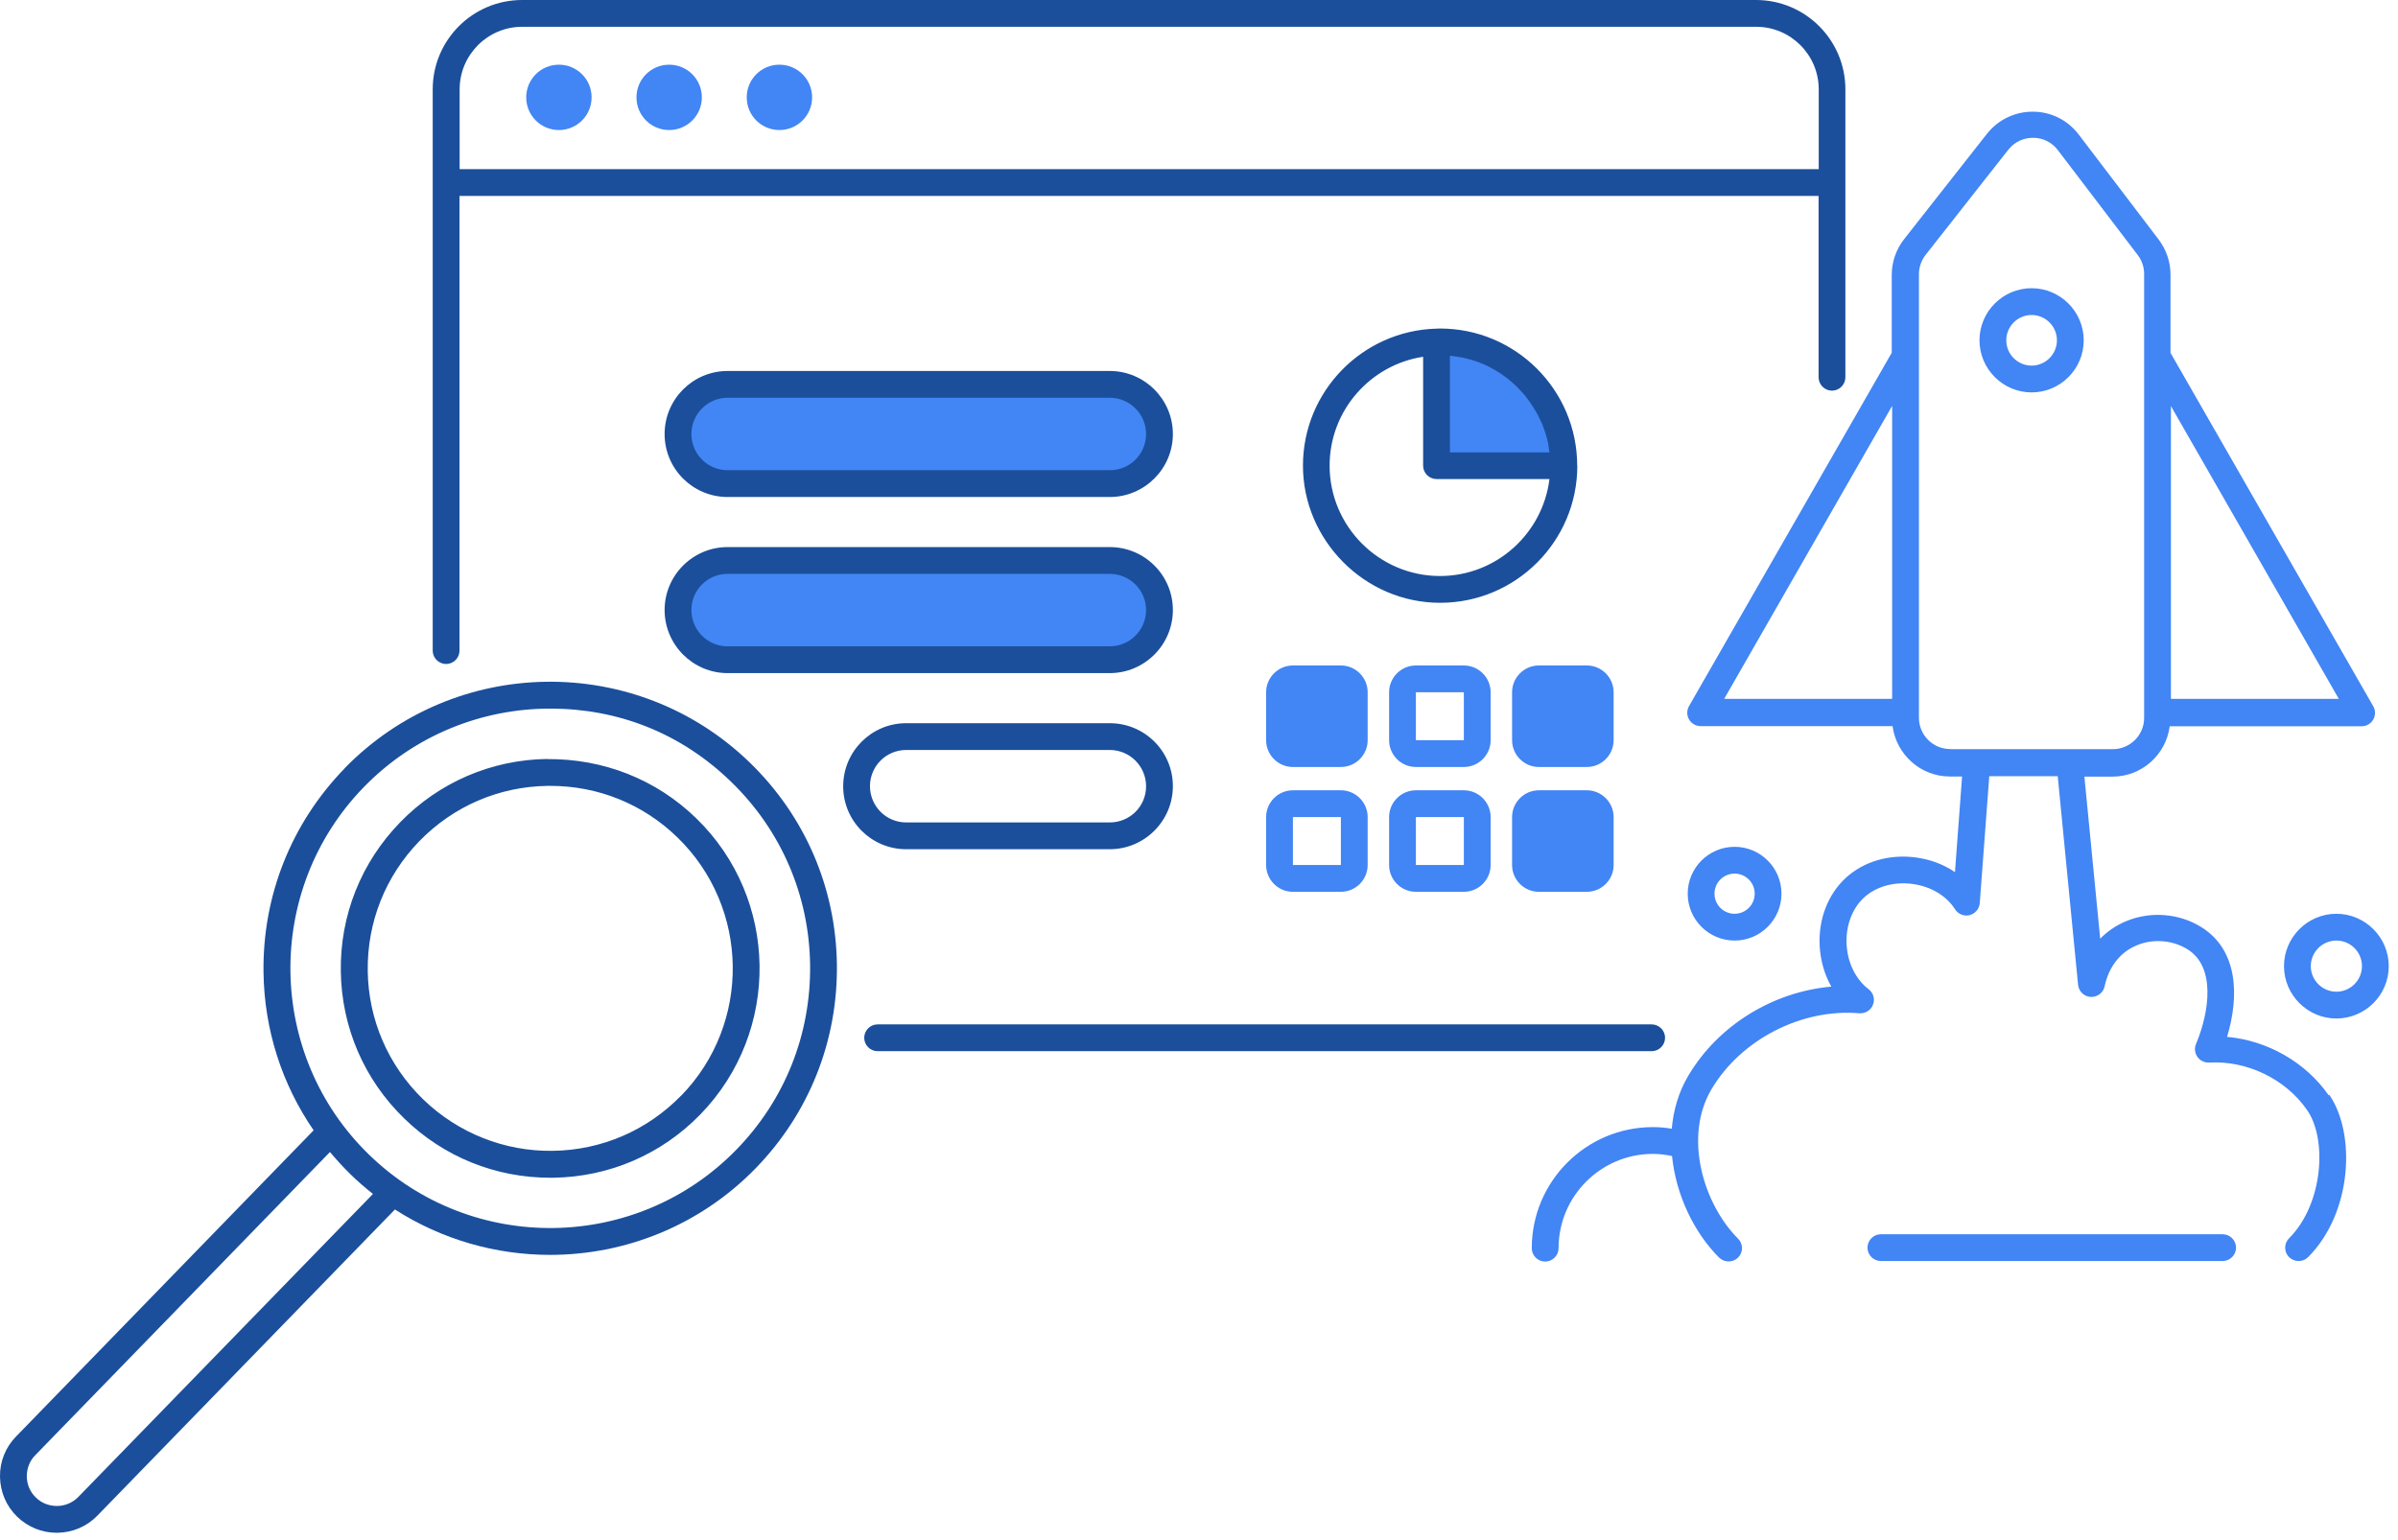 <svg width="179" height="115" viewBox="0 0 179 115" fill="none" xmlns="http://www.w3.org/2000/svg">
<path d="M44.16 7.27C44.16 8.62 43.07 9.71 41.72 9.71C40.37 9.71 39.28 8.62 39.28 7.27C39.28 5.92 40.37 4.83 41.72 4.83C43.07 4.83 44.16 5.92 44.16 7.27ZM52.39 7.27C52.39 5.92 51.3 4.83 49.95 4.83C48.6 4.83 47.51 5.92 47.51 7.27C47.51 8.62 48.6 9.71 49.95 9.71C51.3 9.71 52.39 8.62 52.39 7.27ZM58.18 9.71C59.53 9.71 60.62 8.62 60.62 7.27C60.62 5.92 59.53 4.83 58.18 4.83C56.83 4.83 55.74 5.92 55.74 7.27C55.74 8.62 56.83 9.71 58.18 9.71ZM82.84 28.71H54.31C52.27 28.71 50.61 30.38 50.61 32.41C50.61 34.44 52.28 36.11 54.31 36.11H82.84C84.88 36.11 86.54 34.44 86.54 32.41C86.54 30.38 84.87 28.71 82.84 28.71ZM82.84 41.86H54.31C52.27 41.86 50.61 43.53 50.61 45.56C50.61 47.59 52.28 49.26 54.31 49.26H82.84C84.88 49.26 86.54 47.59 86.54 45.56C86.54 43.53 84.87 41.86 82.84 41.86ZM107.48 25.54C107.39 25.54 107.31 25.55 107.22 25.55V34.78H116.72C116.72 29.68 112.58 25.54 107.48 25.54ZM100.09 49.69H96.51C95.41 49.69 94.51 50.59 94.51 51.69V55.27C94.51 56.37 95.41 57.27 96.51 57.27H100.09C101.19 57.27 102.09 56.37 102.09 55.27V51.69C102.09 50.59 101.19 49.69 100.09 49.69ZM111.27 51.69V55.27C111.27 56.37 110.37 57.27 109.27 57.27H105.69C104.59 57.27 103.69 56.37 103.69 55.27V51.69C103.69 50.59 104.59 49.69 105.69 49.69H109.27C110.37 49.69 111.27 50.59 111.27 51.69ZM109.27 55.27V51.69H105.69V55.27H109.27ZM112.87 51.69V55.27C112.87 56.37 113.77 57.27 114.87 57.27H118.45C119.55 57.27 120.45 56.37 120.45 55.27V51.69C120.45 50.59 119.55 49.69 118.45 49.69H114.87C113.77 49.69 112.87 50.59 112.87 51.69ZM102.09 61.01V64.59C102.09 65.69 101.19 66.59 100.09 66.59H96.51C95.41 66.59 94.51 65.69 94.51 64.59V61.01C94.51 59.91 95.41 59.01 96.51 59.01H100.09C101.19 59.01 102.09 59.91 102.09 61.01ZM100.09 64.59V61.01H96.51V64.59H100.09ZM111.27 61.01V64.59C111.27 65.69 110.37 66.59 109.27 66.59H105.69C104.59 66.59 103.69 65.69 103.69 64.59V61.01C103.69 59.91 104.59 59.01 105.69 59.01H109.27C110.37 59.01 111.27 59.91 111.27 61.01ZM109.27 64.59V61.01H105.69V64.59H109.27ZM118.45 66.59C119.55 66.59 120.45 65.69 120.45 64.59V61.01C120.45 59.91 119.55 59.01 118.45 59.01H114.87C113.77 59.01 112.87 59.91 112.87 61.01V64.59C112.87 65.69 113.77 66.59 114.87 66.59H118.45ZM173.86 81.73C175.86 84.61 175.61 90.54 172.29 93.87C172.09 94.07 171.84 94.16 171.58 94.16C171.32 94.16 171.07 94.06 170.87 93.87C170.48 93.48 170.48 92.85 170.87 92.46C173.41 89.92 173.74 85.07 172.21 82.88C170.6 80.56 167.73 79.18 164.91 79.34C164.57 79.36 164.23 79.2 164.03 78.92C163.83 78.64 163.79 78.27 163.92 77.96C164.94 75.52 165.39 72.2 163.3 70.89C162.18 70.19 160.72 70.07 159.49 70.59C158.26 71.1 157.41 72.19 157.1 73.65C157 74.13 156.56 74.46 156.06 74.44C155.57 74.41 155.17 74.03 155.12 73.54L153.6 57.96H148.49L147.78 67.43C147.75 67.86 147.44 68.22 147.03 68.33C146.61 68.44 146.17 68.26 145.94 67.9C145.29 66.88 144.1 66.17 142.73 66C141.37 65.82 140.03 66.2 139.14 67.02C138.25 67.84 137.77 69.14 137.84 70.51C137.91 71.88 138.52 73.13 139.48 73.86C139.84 74.13 139.97 74.6 139.81 75.02C139.65 75.44 139.23 75.69 138.79 75.66C134.48 75.29 129.95 77.62 127.75 81.34C125.65 84.9 127.15 89.9 129.74 92.49C130.13 92.88 130.13 93.51 129.74 93.9C129.54 94.1 129.29 94.19 129.03 94.19C128.77 94.19 128.52 94.09 128.32 93.9C126.45 92.03 125.1 89.22 124.81 86.32C124.34 86.22 123.87 86.16 123.38 86.16C119.5 86.16 116.34 89.32 116.34 93.2C116.34 93.75 115.89 94.2 115.34 94.2C114.79 94.2 114.34 93.75 114.34 93.2C114.34 88.22 118.39 84.16 123.38 84.16C123.86 84.16 124.33 84.2 124.79 84.28C124.91 82.91 125.29 81.56 126.02 80.33C128.25 76.55 132.36 74.05 136.7 73.67C136.19 72.77 135.89 71.73 135.83 70.62C135.73 68.64 136.44 66.79 137.77 65.56C139.1 64.33 141 63.77 142.97 64.02C144.07 64.16 145.08 64.54 145.93 65.12L146.46 57.98H145.55C143.36 57.98 141.56 56.34 141.27 54.22H126.95C126.59 54.22 126.26 54.03 126.08 53.72C125.9 53.41 125.9 53.03 126.08 52.72L141.21 26.34V20.53C141.21 19.56 141.54 18.61 142.14 17.85L148.31 10C149.14 8.95 150.38 8.34 151.72 8.34H151.75C153.1 8.34 154.35 8.97 155.17 10.05L161.13 17.88C161.7 18.63 162.02 19.56 162.02 20.51V26.35L177.15 52.73C177.33 53.04 177.33 53.42 177.15 53.73C176.97 54.04 176.64 54.23 176.28 54.23H161.96C161.68 56.35 159.88 57.99 157.68 57.99H155.59L156.77 70.09C157.31 69.54 157.95 69.1 158.69 68.79C160.52 68.02 162.68 68.19 164.34 69.24C167.07 70.96 167.16 74.38 166.24 77.42C169.24 77.69 172.11 79.31 173.83 81.79L173.86 81.73ZM162.05 30.32V52.18H174.58L162.05 30.32ZM128.71 52.18H141.24V30.31L128.71 52.17V52.18ZM145.58 55.94H157.71C159 55.94 160.05 54.89 160.05 53.61V20.45C160.05 19.94 159.88 19.44 159.57 19.04L153.61 11.21C153.17 10.63 152.5 10.29 151.77 10.29H151.75C151.03 10.29 150.36 10.61 149.91 11.18L143.74 19.03C143.42 19.44 143.24 19.95 143.24 20.47V53.6C143.24 54.89 144.29 55.93 145.57 55.93L145.58 55.94ZM165.91 92.16H140.4C139.85 92.16 139.4 92.61 139.4 93.16C139.4 93.71 139.85 94.16 140.4 94.16H165.91C166.46 94.16 166.91 93.71 166.91 93.16C166.91 92.61 166.46 92.16 165.91 92.16ZM155.54 25.41C155.54 27.56 153.79 29.3 151.65 29.3C149.51 29.3 147.76 27.55 147.76 25.41C147.76 23.27 149.51 21.52 151.65 21.52C153.79 21.52 155.54 23.27 155.54 25.41ZM153.54 25.41C153.54 24.37 152.69 23.52 151.65 23.52C150.61 23.52 149.76 24.37 149.76 25.41C149.76 26.45 150.61 27.3 151.65 27.3C152.69 27.3 153.54 26.45 153.54 25.41ZM125.98 66.73C125.98 64.8 127.55 63.23 129.48 63.23C131.41 63.23 132.98 64.8 132.98 66.73C132.98 68.66 131.41 70.23 129.48 70.23C127.55 70.23 125.98 68.66 125.98 66.73ZM127.98 66.73C127.98 67.56 128.65 68.23 129.48 68.23C130.31 68.23 130.98 67.56 130.98 66.73C130.98 65.9 130.31 65.23 129.48 65.23C128.65 65.23 127.98 65.9 127.98 66.73ZM178.31 72.14C178.31 74.3 176.55 76.05 174.4 76.05C172.25 76.05 170.49 74.29 170.49 72.14C170.49 69.99 172.25 68.23 174.4 68.23C176.55 68.23 178.31 69.99 178.31 72.14ZM176.31 72.14C176.31 71.08 175.45 70.23 174.4 70.23C173.35 70.23 172.49 71.09 172.49 72.14C172.49 73.19 173.35 74.05 174.4 74.05C175.45 74.05 176.31 73.19 176.31 72.14Z" fill="#4285F4"/>
<path d="M131.08 0H38.97C35.29 0 32.3 2.99 32.3 6.67V48.58C32.3 49.13 32.75 49.58 33.3 49.58C33.85 49.58 34.3 49.13 34.3 48.58V14.63H135.75V28.17C135.75 28.72 136.2 29.17 136.75 29.17C137.3 29.17 137.75 28.72 137.75 28.17V6.67C137.75 2.99 134.76 0 131.08 0ZM34.31 12.63V6.67C34.31 4.1 36.4 2 38.98 2H131.09C133.66 2 135.76 4.09 135.76 6.67V12.63H34.31ZM124.29 77.49C124.29 78.04 123.84 78.49 123.29 78.49H65.51C64.96 78.49 64.51 78.04 64.51 77.49C64.51 76.94 64.96 76.49 65.51 76.49H123.29C123.84 76.49 124.29 76.94 124.29 77.49ZM25.72 57.38C21.74 61.48 19.59 66.89 19.67 72.61C19.73 76.89 21.04 80.95 23.41 84.4L1.2 107.26C0.41 108.07 -0.02 109.14 -3.72913e-06 110.27C0.02 111.41 0.47 112.46 1.28 113.25C2.08 114.02 3.12 114.45 4.23 114.45H4.29C5.43 114.43 6.48 113.98 7.27 113.17L29.48 90.31C33 92.57 37.03 93.7 41.06 93.7C46.65 93.7 52.23 91.53 56.42 87.22C60.4 83.12 62.55 77.71 62.47 71.99C62.39 66.27 60.08 60.93 55.98 56.95C47.51 48.72 33.94 48.92 25.71 57.38H25.72ZM5.85 111.77C5.43 112.2 4.87 112.44 4.27 112.45C3.67 112.45 3.1 112.24 2.68 111.82C2.25 111.41 2.01 110.85 2 110.25C2 109.65 2.21 109.08 2.63 108.66L24.63 86.02C25.11 86.59 25.61 87.14 26.15 87.67C26.69 88.2 27.26 88.69 27.84 89.15L5.85 111.77ZM54.99 85.82C47.53 93.5 35.22 93.67 27.55 86.22C19.88 78.77 19.7 66.45 27.15 58.78C30.95 54.87 36.01 52.91 41.07 52.91C46.13 52.91 50.83 54.73 54.59 58.39C58.31 62 60.4 66.85 60.47 72.03C60.54 77.21 58.6 82.11 54.98 85.83L54.99 85.82ZM40.85 56.67C36.68 56.73 32.77 58.41 29.86 61.41C26.95 64.41 25.38 68.35 25.44 72.53C25.5 76.71 27.18 80.61 30.18 83.52C33.12 86.38 36.98 87.94 41.07 87.94C41.15 87.94 41.22 87.94 41.3 87.94C45.47 87.88 49.38 86.2 52.29 83.2C58.29 77.02 58.15 67.1 51.97 61.1C48.98 58.19 45.05 56.65 40.85 56.68V56.67ZM50.85 81.8C48.31 84.41 44.91 85.88 41.27 85.93C37.68 85.99 34.19 84.61 31.58 82.08C28.97 79.54 27.5 76.14 27.45 72.5C27.4 68.86 28.77 65.42 31.3 62.81C33.84 60.2 37.24 58.73 40.88 58.68C40.95 58.68 41.01 58.68 41.08 58.68C44.65 58.68 48.01 60.04 50.57 62.53C55.96 67.77 56.09 76.42 50.85 81.81V81.8ZM54.31 37.11H82.84C85.43 37.11 87.55 35 87.55 32.41C87.55 29.82 85.44 27.7 82.84 27.7H54.31C51.72 27.7 49.61 29.81 49.61 32.41C49.61 35.01 51.72 37.11 54.31 37.11ZM54.31 29.7H82.84C84.33 29.7 85.55 30.91 85.55 32.41C85.55 33.91 84.34 35.11 82.84 35.11H54.31C52.82 35.11 51.61 33.9 51.61 32.41C51.61 30.92 52.82 29.7 54.31 29.7ZM54.31 50.26H82.84C85.43 50.26 87.55 48.15 87.55 45.55C87.55 42.95 85.44 40.85 82.84 40.85H54.31C51.72 40.85 49.61 42.96 49.61 45.55C49.61 48.14 51.72 50.26 54.31 50.26ZM54.31 42.85H82.84C84.33 42.85 85.55 44.06 85.55 45.55C85.55 47.04 84.34 48.26 82.84 48.26H54.31C52.82 48.26 51.61 47.05 51.61 45.55C51.61 44.05 52.82 42.85 54.31 42.85ZM82.84 63.41C85.43 63.41 87.55 61.3 87.55 58.7C87.55 56.1 85.44 54 82.84 54H67.64C65.05 54 62.94 56.11 62.94 58.71C62.94 61.31 65.05 63.41 67.64 63.41H82.84ZM64.94 58.7C64.94 57.21 66.15 56 67.64 56H82.84C84.33 56 85.55 57.21 85.55 58.71C85.55 60.21 84.34 61.41 82.84 61.41H67.64C66.15 61.41 64.94 60.2 64.94 58.7ZM117.73 34.77C117.73 29.12 113.14 24.53 107.49 24.53C107.42 24.53 107.34 24.53 107.2 24.54C101.69 24.7 97.26 29.22 97.26 34.77C97.26 40.32 101.85 45.01 107.5 45.01C113.15 45.01 117.74 40.42 117.74 34.77H117.73ZM108.23 26.57C108.23 26.57 108.27 26.57 108.28 26.57C108.36 26.57 108.44 26.59 108.53 26.6C108.71 26.62 108.88 26.65 109.06 26.68C109.16 26.7 109.25 26.72 109.34 26.74C109.5 26.78 109.65 26.82 109.81 26.86C109.91 26.89 110 26.92 110.09 26.95C110.24 27 110.39 27.05 110.53 27.11C110.62 27.15 110.71 27.18 110.8 27.22C110.95 27.28 111.09 27.36 111.23 27.43C111.31 27.47 111.39 27.51 111.47 27.56C111.63 27.65 111.78 27.74 111.93 27.84C111.99 27.88 112.05 27.91 112.11 27.96C112.32 28.1 112.52 28.25 112.71 28.41C112.74 28.43 112.76 28.46 112.79 28.48C112.95 28.62 113.11 28.76 113.26 28.91C113.32 28.97 113.38 29.03 113.44 29.1C113.55 29.22 113.66 29.34 113.77 29.46C113.83 29.53 113.89 29.61 113.95 29.69C114.04 29.81 114.14 29.93 114.22 30.06C114.28 30.14 114.33 30.23 114.39 30.31C114.47 30.44 114.55 30.57 114.63 30.7C114.68 30.79 114.73 30.87 114.78 30.96C114.85 31.1 114.92 31.24 114.99 31.39C115.03 31.48 115.07 31.56 115.11 31.65C115.18 31.82 115.24 31.99 115.3 32.17C115.32 32.24 115.35 32.3 115.37 32.36C115.44 32.6 115.51 32.85 115.56 33.1C115.57 33.17 115.58 33.23 115.59 33.3C115.62 33.46 115.64 33.62 115.66 33.78H108.23V26.58V26.57ZM99.25 34.77C99.25 30.65 102.29 27.24 106.23 26.64V34.77C106.23 35.32 106.68 35.77 107.23 35.77H115.66C115.16 39.84 111.69 43.01 107.49 43.01C102.95 43.01 99.25 39.31 99.25 34.77Z" fill="#1B4F9B"/>
</svg>
